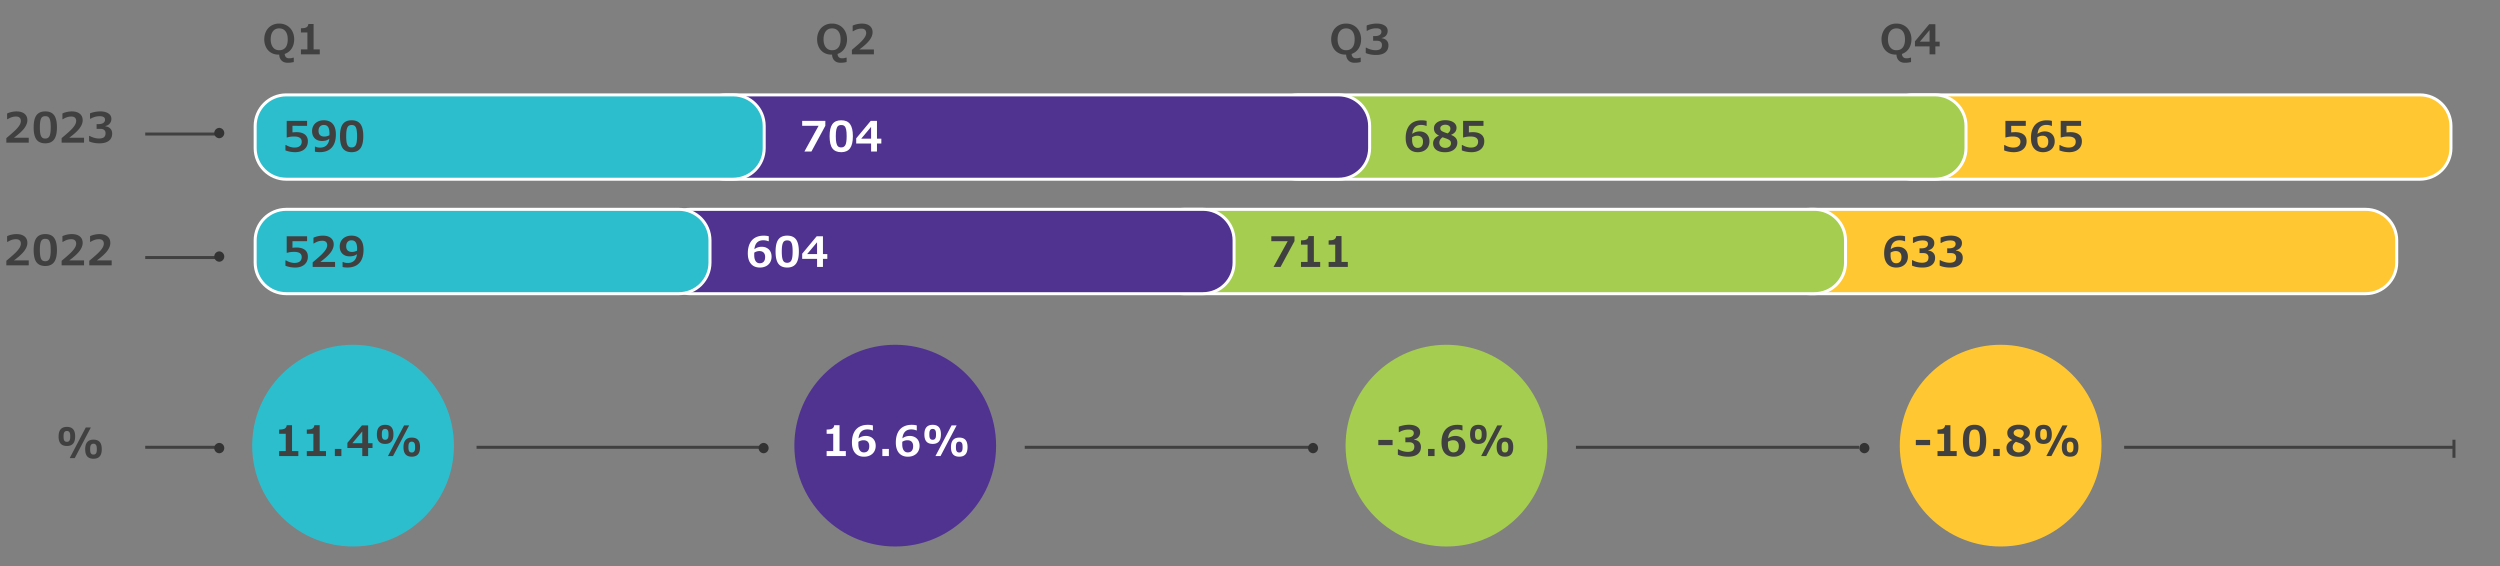 <svg xmlns="http://www.w3.org/2000/svg" xmlns:xlink="http://www.w3.org/1999/xlink" width="830" height="188" viewBox="0 0 830 188"><rect x="0" y="0" width="830" height="188" fill="#808080" stroke="none"/><path fill="#2DBECD" d="M117.214 147.951v-33.486c19.75 0 35.506 17.098 33.275 37.299-1.701 15.397-14.065 27.762-29.462 29.462-20.201 2.231-37.299-13.526-37.298-33.275 0-18.494 14.993-33.486 33.486-33.486l-.001 33.486z"/><defs><path id="a" d="M263.728 147.951c0 19.752 17.105 35.511 37.307 33.274 15.396-1.704 27.757-14.071 29.455-29.467 2.227-20.198-13.528-37.292-33.275-37.293v33.486-33.486c-18.492 0-33.487 14.992-33.487 33.486"/></defs><use xlink:href="#a" overflow="visible" fill="#503291"/><clipPath><use xlink:href="#a" overflow="visible"/></clipPath><defs><path id="b" d="M446.728 147.951c0 19.747 17.091 35.502 37.29 33.276 15.398-1.697 27.766-14.059 29.47-29.456 2.236-20.204-13.522-37.306-33.274-37.306v33.486-33.486c-18.495 0-33.486 14.992-33.486 33.486"/></defs><use xlink:href="#b" overflow="visible" fill="#A5CD50"/><clipPath><use xlink:href="#b" overflow="visible"/></clipPath><defs><path id="c" d="M630.728 147.951c0 19.747 17.091 35.502 37.291 33.276 15.398-1.697 27.766-14.059 29.469-29.456 2.235-20.204-13.522-37.305-33.274-37.305v33.486-33.486c-18.476-.001-33.486 15.01-33.486 33.485"/></defs><use xlink:href="#c" overflow="visible" fill="#FFC832"/><clipPath><use xlink:href="#c" overflow="visible"/></clipPath><path fill="#404040" d="M24.95 144.879c0 1.085-.228 1.887-.684 2.406-.456.52-1.14.779-2.051.779-.939 0-1.634-.261-2.085-.783-.451-.521-.677-1.315-.677-2.382 0-2.114.92-3.172 2.762-3.172.92 0 1.606.261 2.058.782.452.523.677 1.312.677 2.37zm-1.634.007c0-.483-.037-.837-.109-1.063a1.125 1.125 0 00-.349-.536c-.16-.132-.376-.198-.649-.198s-.49.063-.649.191-.276.308-.349.54-.109.59-.109 1.073c0 .506.037.868.109 1.087s.187.392.342.52.374.191.656.191c.273 0 .49-.065.649-.194.159-.131.275-.31.349-.537.073-.229.109-.587.109-1.074zm6.843-2.967l-5.346 10.179h-1.682l5.346-10.179h1.682zm3.623 7.198c0 1.085-.228 1.887-.684 2.406-.456.52-1.14.779-2.051.779-.939 0-1.635-.262-2.088-.786-.454-.524-.68-1.317-.68-2.379 0-2.114.923-3.172 2.769-3.172.925 0 1.612.26 2.061.779.449.521.673 1.312.673 2.373zm-1.64 0c0-.483-.037-.838-.109-1.062a1.118 1.118 0 00-.349-.537c-.16-.132-.376-.198-.649-.198s-.49.063-.649.191c-.16.128-.276.308-.349.54-.073.232-.109.59-.109 1.073 0 .506.036.868.109 1.087.073.219.188.391.345.516.157.126.375.188.653.188.273 0 .49-.065.649-.194.159-.131.275-.31.349-.537.072-.228.109-.583.109-1.067z"/><g fill="#404040"><path d="M9.54 47.373H2.102v-1.518c1.545-1.294 2.593-2.222 3.145-2.782s.969-1.078 1.254-1.552c.285-.474.427-.93.427-1.367 0-.46-.137-.819-.41-1.076-.273-.258-.666-.387-1.176-.387-.565 0-1.076.083-1.531.25a6.338 6.338 0 00-1.285.639h-.164v-1.9c.392-.2.877-.365 1.456-.496a7.553 7.553 0 011.641-.194c1.139 0 2.029.257 2.669.769.64.514.96 1.236.96 2.171 0 .853-.341 1.735-1.022 2.649-.682.913-1.824 1.96-3.428 3.141H9.54v1.653zM18.905 42.287c0 1.818-.316 3.156-.947 4.013-.631.856-1.603 1.285-2.916 1.285-1.322 0-2.297-.417-2.926-1.251s-.943-2.183-.943-4.047c0-1.841.312-3.185.937-4.029.625-.846 1.602-1.269 2.933-1.269 1.326 0 2.301.424 2.926 1.271.623.848.936 2.19.936 4.027zm-2.065-.007c0-.938-.056-1.673-.167-2.201-.112-.528-.291-.913-.537-1.151-.246-.24-.611-.359-1.094-.359-.488 0-.854.121-1.101.362s-.425.629-.537 1.162-.167 1.265-.167 2.194c0 .925.058 1.655.174 2.191.116.535.298.924.547 1.165s.609.362 1.083.362c.647 0 1.108-.273 1.384-.82.277-.546.415-1.515.415-2.905zM27.901 47.373h-7.438v-1.518c1.545-1.294 2.593-2.222 3.145-2.782s.969-1.078 1.254-1.552c.285-.474.427-.93.427-1.367 0-.46-.137-.819-.41-1.076-.273-.258-.666-.387-1.176-.387-.565 0-1.076.083-1.531.25a6.338 6.338 0 00-1.285.639h-.164v-1.9c.392-.2.877-.365 1.456-.496a7.553 7.553 0 011.641-.194c1.139 0 2.029.257 2.669.769.64.514.96 1.236.96 2.171 0 .853-.341 1.735-1.022 2.649-.682.913-1.824 1.96-3.428 3.141H27.9v1.653zM34.969 41.938c.706.082 1.261.335 1.665.759s.605.966.605 1.627c0 1.044-.365 1.848-1.094 2.413-.729.565-1.764.848-3.104.848a9.65 9.65 0 01-1.993-.188c-.595-.125-1.086-.281-1.473-.468v-1.791l.205-.007c.406.246.896.45 1.473.611a5.956 5.956 0 001.603.243c.747 0 1.299-.14 1.654-.421.355-.279.533-.732.533-1.356 0-.433-.142-.778-.424-1.036-.283-.257-.7-.386-1.251-.386H32.07v-1.579h.595c.729 0 1.278-.131 1.647-.393.369-.263.554-.614.554-1.057 0-.784-.579-1.176-1.736-1.176-1.094 0-2.11.28-3.049.841h-.198v-1.798a8.99 8.99 0 011.651-.465 9.308 9.308 0 011.726-.178c1.112 0 2.01.218 2.693.652.684.436 1.025 1.043 1.025 1.822 0 .606-.181 1.123-.543 1.552s-.851.706-1.466.834v.097z"/></g><g fill="#404040"><path d="M9.54 88.1H2.102v-1.518c1.545-1.294 2.593-2.222 3.145-2.782s.969-1.078 1.254-1.552c.285-.474.427-.93.427-1.367 0-.46-.137-.819-.41-1.076-.273-.258-.666-.387-1.176-.387-.565 0-1.076.083-1.531.25a6.338 6.338 0 00-1.285.639h-.164v-1.9c.392-.2.877-.365 1.456-.496a7.553 7.553 0 011.641-.194c1.139 0 2.029.257 2.669.769.64.514.96 1.236.96 2.171 0 .853-.341 1.735-1.022 2.649-.682.913-1.824 1.96-3.428 3.141H9.54V88.1zM18.905 83.014c0 1.818-.316 3.156-.947 4.013-.631.856-1.603 1.285-2.916 1.285-1.322 0-2.297-.417-2.926-1.251s-.943-2.183-.943-4.047c0-1.841.312-3.185.937-4.029.625-.846 1.602-1.269 2.933-1.269 1.326 0 2.301.424 2.926 1.271.623.848.936 2.19.936 4.027zm-2.065-.007c0-.938-.056-1.673-.167-2.201-.112-.528-.291-.913-.537-1.151-.246-.24-.611-.359-1.094-.359-.488 0-.854.121-1.101.362s-.425.629-.537 1.162-.167 1.265-.167 2.194c0 .925.058 1.655.174 2.191.116.535.298.924.547 1.165s.609.362 1.083.362c.647 0 1.108-.273 1.384-.82.277-.547.415-1.516.415-2.905zM27.901 88.1h-7.438v-1.518c1.545-1.294 2.593-2.222 3.145-2.782s.969-1.078 1.254-1.552c.285-.474.427-.93.427-1.367 0-.46-.137-.819-.41-1.076-.273-.258-.666-.387-1.176-.387-.565 0-1.076.083-1.531.25a6.338 6.338 0 00-1.285.639h-.164v-1.9c.392-.2.877-.365 1.456-.496a7.553 7.553 0 011.641-.194c1.139 0 2.029.257 2.669.769.64.514.96 1.236.96 2.171 0 .853-.341 1.735-1.022 2.649-.682.913-1.824 1.96-3.428 3.141H27.9V88.1zM37.081 88.1h-7.438v-1.518c1.545-1.294 2.593-2.222 3.145-2.782s.969-1.078 1.254-1.552c.285-.474.427-.93.427-1.367 0-.46-.137-.819-.41-1.076-.273-.258-.666-.387-1.176-.387-.565 0-1.076.083-1.531.25a6.338 6.338 0 00-1.285.639h-.164v-1.9c.392-.2.877-.365 1.456-.496A7.553 7.553 0 0133 77.717c1.139 0 2.029.257 2.669.769.64.514.96 1.236.96 2.171 0 .853-.341 1.735-1.022 2.649-.682.913-1.824 1.96-3.428 3.141h4.901V88.1z"/></g><g fill="#404040"><path d="M92.692 7.826c.967 0 1.831.225 2.59.672a4.58 4.58 0 011.764 1.878c.417.805.625 1.692.625 2.664 0 1.196-.28 2.222-.84 3.077s-1.33 1.451-2.311 1.787c.031.479.176.841.433 1.086.258.243.61.365 1.058.365.475 0 .909-.069 1.304-.208h.222v1.444a7.71 7.71 0 01-2.016.249c-.869 0-1.549-.246-2.039-.739-.491-.492-.751-1.151-.783-1.976l-.282.007c-.923 0-1.741-.219-2.456-.658a4.358 4.358 0 01-1.649-1.82c-.386-.775-.578-1.646-.578-2.614 0-.985.207-1.879.622-2.681a4.521 4.521 0 011.753-1.867c.755-.444 1.616-.666 2.583-.666zm2.836 5.235c0-1.151-.249-2.045-.746-2.681-.497-.636-1.193-.954-2.089-.954-.882 0-1.573.319-2.073.957-.5.639-.749 1.531-.749 2.678 0 .721.112 1.354.336 1.901.224.547.546.969.967 1.267s.93.446 1.525.446c.909 0 1.608-.306 2.096-.917s.733-1.511.733-2.697zM106.17 18.039h-6.262v-1.633h2.15V10.77h-2.15V9.386c.833 0 1.439-.104 1.817-.312.378-.209.595-.577.648-1.105h1.74v8.438h2.056v1.632z"/></g><g fill="#404040"><path d="M276.237 7.826c.967 0 1.831.225 2.59.672a4.58 4.58 0 011.764 1.878c.417.805.625 1.692.625 2.664 0 1.196-.28 2.222-.84 3.077s-1.33 1.451-2.311 1.787c.031.479.176.841.433 1.086.258.243.61.365 1.058.365.475 0 .909-.069 1.304-.208h.222v1.444a7.71 7.71 0 01-2.016.249c-.869 0-1.549-.246-2.039-.739-.491-.492-.751-1.151-.783-1.976l-.282.007c-.923 0-1.741-.219-2.456-.658a4.358 4.358 0 01-1.649-1.82c-.386-.775-.578-1.646-.578-2.614 0-.985.207-1.879.622-2.681a4.521 4.521 0 011.753-1.867c.755-.444 1.616-.666 2.583-.666zm2.836 5.235c0-1.151-.249-2.045-.746-2.681-.497-.636-1.193-.954-2.089-.954-.882 0-1.573.319-2.073.957-.5.639-.749 1.531-.749 2.678 0 .721.112 1.354.336 1.901.224.547.546.969.967 1.267s.93.446 1.525.446c.909 0 1.608-.306 2.096-.917s.733-1.511.733-2.697zM290.138 18.039h-7.31v-1.491c1.518-1.272 2.548-2.184 3.09-2.735.542-.551.953-1.059 1.233-1.524s.42-.914.42-1.344c0-.452-.134-.806-.403-1.059-.269-.253-.654-.38-1.156-.38-.556 0-1.057.082-1.505.246a6.2 6.2 0 00-1.263.628h-.161V8.512c.385-.197.862-.359 1.431-.487a7.414 7.414 0 011.613-.191c1.12 0 1.994.252 2.624.756s.944 1.215.944 2.134c0 .837-.335 1.705-1.004 2.604-.669.897-1.793 1.927-3.369 3.087h4.817v1.624z"/></g><g fill="#404040"><path d="M446.907 7.826c.967 0 1.831.225 2.59.672a4.58 4.58 0 011.764 1.878c.417.805.625 1.692.625 2.664 0 1.196-.28 2.222-.84 3.077s-1.33 1.451-2.311 1.787c.031.479.176.841.433 1.086.258.243.61.365 1.058.365.475 0 .909-.069 1.304-.208h.222v1.444a7.71 7.71 0 01-2.016.249c-.869 0-1.549-.246-2.039-.739-.491-.492-.751-1.151-.783-1.976l-.282.007c-.923 0-1.741-.219-2.456-.658a4.358 4.358 0 01-1.649-1.82c-.386-.775-.578-1.646-.578-2.614 0-.985.207-1.879.622-2.681a4.521 4.521 0 011.753-1.867c.755-.444 1.616-.666 2.583-.666zm2.836 5.235c0-1.151-.249-2.045-.746-2.681-.497-.636-1.193-.954-2.089-.954-.882 0-1.573.319-2.073.957-.5.639-.749 1.531-.749 2.678 0 .721.112 1.354.336 1.901.224.547.546.969.967 1.267s.93.446 1.525.446c.909 0 1.608-.306 2.096-.917s.733-1.511.733-2.697zM458.732 12.697c.694.081 1.239.33 1.636.746.396.417.595.95.595 1.6 0 1.025-.358 1.815-1.075 2.371-.716.556-1.733.833-3.05.833-.721 0-1.374-.062-1.958-.185s-1.067-.276-1.448-.46v-1.761l.202-.007c.398.242.881.442 1.448.602s1.092.238 1.576.238c.734 0 1.276-.138 1.626-.413.349-.275.524-.72.524-1.333 0-.426-.139-.766-.417-1.019s-.688-.379-1.229-.379h-1.277v-1.553h.585c.716 0 1.256-.129 1.619-.386.363-.258.544-.604.544-1.038 0-.771-.569-1.156-1.707-1.156a5.735 5.735 0 00-2.997.827h-.195V8.458a8.867 8.867 0 011.623-.457 9.15 9.15 0 011.697-.175c1.093 0 1.975.214 2.647.642.672.429 1.008 1.025 1.008 1.791 0 .596-.178 1.104-.534 1.525s-.836.694-1.441.819v.094z"/></g><g fill="#404040"><path d="M629.62 7.826c.967 0 1.831.225 2.59.672a4.58 4.58 0 011.764 1.878c.417.805.625 1.692.625 2.664 0 1.196-.28 2.222-.84 3.077s-1.33 1.451-2.311 1.787c.031.479.176.841.433 1.086.258.243.61.365 1.058.365.475 0 .909-.069 1.304-.208h.222v1.444a7.71 7.71 0 01-2.016.249c-.869 0-1.549-.246-2.039-.739-.491-.492-.751-1.151-.783-1.976l-.282.007c-.923 0-1.741-.219-2.456-.658a4.358 4.358 0 01-1.649-1.82c-.386-.775-.578-1.646-.578-2.614 0-.985.207-1.879.622-2.681a4.521 4.521 0 011.753-1.867c.755-.444 1.616-.666 2.583-.666zm2.836 5.235c0-1.151-.249-2.045-.746-2.681-.497-.636-1.193-.954-2.089-.954-.882 0-1.573.319-2.073.957-.5.639-.749 1.531-.749 2.678 0 .721.112 1.354.336 1.901.224.547.546.969.967 1.267s.93.446 1.525.446c.909 0 1.608-.306 2.096-.917s.733-1.511.733-2.697zM643.965 15.412h-1.425v2.627h-1.921v-2.627h-4.857v-1.68l4.736-5.697h2.042v5.805h1.425v1.572zm-3.346-1.572V9.997l-3.225 3.843h3.225z"/></g><g><path fill="none" stroke="#404040" d="M705.214 148.5l110 .001M814.714 146v6M48.214 44.5h24"/><path fill="#333" d="M72.797 45.895a1.721 1.721 0 000-3.44 1.721 1.721 0 000 3.44"/><path fill="none" stroke="#404040" d="M48.214 148.5h24"/><path fill="#333" d="M72.797 150.483a1.721 1.721 0 000-3.44 1.721 1.721 0 000 3.44"/><path fill="none" stroke="#404040" d="M340.214 148.5l95 .001"/><path fill="#333" d="M435.932 150.483a1.721 1.721 0 000-3.44 1.721 1.721 0 000 3.44"/><path fill="none" stroke="#404040" d="M523.214 148.5l94 .001"/><path fill="#333" d="M618.982 150.483a1.721 1.721 0 000-3.44 1.721 1.721 0 000 3.44"/><path fill="none" stroke="#404040" d="M48.214 85.5h24"/><path fill="#333" d="M72.797 86.897a1.721 1.721 0 000-3.44 1.721 1.721 0 000 3.44"/><path fill="none" stroke="#404040" d="M158.214 148.5l96 .001"/><path fill="#333" d="M253.523 150.483a1.721 1.721 0 000-3.44 1.721 1.721 0 000 3.44"/></g><g><g fill-rule="evenodd" clip-rule="evenodd" fill="#FFC832" stroke="#FFF" stroke-miterlimit="10"><path d="M635.034 31.5h168.36c5.7 0 10.32 4.62 10.32 10.32v7.36c0 5.7-4.62 10.32-10.32 10.32h-168.36c-5.7 0-10.32-4.62-10.32-10.32v-7.36c0-5.7 4.621-10.32 10.32-10.32zM601.034 69.5h184.36c5.7 0 10.32 4.62 10.32 10.32v7.36c0 5.7-4.62 10.32-10.32 10.32h-184.36c-5.7 0-10.32-4.62-10.32-10.32v-7.36c0-5.7 4.621-10.32 10.32-10.32z"/></g><g fill-rule="evenodd" clip-rule="evenodd" fill="#A5CD50" stroke="#FFF" stroke-miterlimit="10"><path d="M431.034 31.5h211.36c5.7 0 10.32 4.62 10.32 10.32v7.36c0 5.7-4.62 10.32-10.32 10.32h-211.36c-5.7 0-10.32-4.62-10.32-10.32v-7.36c0-5.7 4.621-10.32 10.32-10.32zM393.034 69.5h209.36c5.7 0 10.32 4.62 10.32 10.32v7.36c0 5.7-4.62 10.32-10.32 10.32h-209.36c-5.7 0-10.32-4.62-10.32-10.32v-7.36c0-5.7 4.621-10.32 10.32-10.32z"/></g><g fill-rule="evenodd" clip-rule="evenodd" fill="#503291" stroke="#FFF" stroke-miterlimit="10"><path d="M241.034 31.5h203.36c5.7 0 10.32 4.62 10.32 10.32v7.36c0 5.7-4.62 10.32-10.32 10.32h-203.36c-5.7 0-10.32-4.62-10.32-10.32v-7.36c0-5.7 4.621-10.32 10.32-10.32zM229.034 69.5h170.36c5.7 0 10.32 4.62 10.32 10.32v7.36c0 5.7-4.62 10.32-10.32 10.32h-170.36c-5.7 0-10.32-4.62-10.32-10.32v-7.36c0-5.7 4.621-10.32 10.32-10.32z"/></g><g fill-rule="evenodd" clip-rule="evenodd" fill="#2DBECD" stroke="#FFF" stroke-miterlimit="10"><path d="M95.034 31.5h148.36c5.7 0 10.32 4.62 10.32 10.32v7.36c0 5.7-4.62 10.32-10.32 10.32H95.034c-5.7 0-10.32-4.62-10.32-10.32v-7.36c0-5.7 4.621-10.32 10.32-10.32zM95.034 69.5h130.36c5.7 0 10.32 4.62 10.32 10.32v7.36c0 5.7-4.62 10.32-10.32 10.32H95.034c-5.7 0-10.32-4.62-10.32-10.32v-7.36c0-5.7 4.621-10.32 10.32-10.32z"/></g></g><g><g fill="#404040"><path d="M640.799 147.791h-4.744v-1.723h4.744v1.723zM649.625 151.414h-6.371v-1.661h2.188v-5.735h-2.188v-1.408c.848 0 1.464-.105 1.849-.318.385-.211.605-.586.66-1.124h1.771v8.586h2.092v1.66zM659.42 146.328c0 1.818-.316 3.156-.947 4.013-.631.856-1.603 1.285-2.916 1.285-1.322 0-2.297-.417-2.926-1.251s-.943-2.183-.943-4.047c0-1.841.312-3.185.937-4.029.625-.846 1.602-1.269 2.933-1.269 1.326 0 2.301.424 2.926 1.271.624.848.936 2.19.936 4.027zm-2.064-.007c0-.938-.056-1.673-.167-2.201-.112-.528-.291-.913-.537-1.151-.246-.24-.611-.359-1.094-.359-.488 0-.854.121-1.101.362s-.425.629-.537 1.162-.167 1.265-.167 2.194c0 .925.058 1.655.174 2.191.116.535.298.924.547 1.165s.609.362 1.083.362c.647 0 1.108-.273 1.384-.82.277-.546.415-1.515.415-2.905zM663.918 151.414h-2.167v-2.372h2.167v2.372zM674.192 148.468c0 .606-.167 1.153-.502 1.641s-.812.864-1.432 1.132c-.62.266-1.329.399-2.126.399-1.262 0-2.242-.262-2.939-.786s-1.046-1.263-1.046-2.215c0-.524.16-1.006.479-1.445.319-.44.802-.792 1.449-1.057v-.041c-.597-.296-1.022-.631-1.275-1.005s-.379-.85-.379-1.429c0-.506.157-.963.472-1.371.314-.407.759-.725 1.333-.949.574-.227 1.224-.339 1.948-.339.738 0 1.393.104 1.965.314.572.21 1.012.507 1.319.892.308.386.461.819.461 1.303 0 .565-.15 1.032-.451 1.401s-.748.684-1.34.943v.041c.688.273 1.204.615 1.548 1.025.344.411.516.926.516 1.546zm-2.119.219c0-.306-.057-.548-.171-.728-.114-.181-.304-.347-.571-.5-.267-.152-.665-.317-1.193-.495l-.841-.287a2.46 2.46 0 00-.79.782 1.848 1.848 0 00-.284.981c0 .538.184.964.55 1.278s.84.472 1.418.472c.551 0 1.002-.14 1.354-.421.353-.279.528-.64.528-1.082zm-.191-4.902c0-.374-.155-.68-.465-.92-.31-.238-.718-.358-1.224-.358-.469 0-.864.109-1.183.328s-.479.501-.479.848c0 .278.082.511.246.697s.458.367.882.54c.073.041.283.122.629.242.346.121.576.197.69.229.333-.26.566-.508.701-.745.136-.237.203-.524.203-.861zM681.199 144.195c0 1.085-.228 1.887-.684 2.406-.456.52-1.14.779-2.051.779-.939 0-1.634-.261-2.085-.783-.451-.521-.677-1.315-.677-2.382 0-2.114.92-3.172 2.762-3.172.92 0 1.606.261 2.058.782.452.524.677 1.313.677 2.37zm-1.634.007c0-.483-.037-.837-.109-1.063a1.125 1.125 0 00-.349-.536c-.16-.132-.376-.198-.649-.198s-.49.063-.649.191-.276.308-.349.54-.109.59-.109 1.073c0 .506.037.868.109 1.087s.187.392.342.52.374.191.656.191c.273 0 .49-.065.649-.194.159-.131.275-.31.349-.537.073-.228.109-.587.109-1.074zm6.843-2.967l-5.346 10.179h-1.682l5.346-10.179h1.682zm3.623 7.199c0 1.085-.228 1.887-.684 2.406-.456.52-1.14.779-2.051.779-.939 0-1.635-.262-2.088-.786-.454-.524-.68-1.317-.68-2.379 0-2.114.923-3.172 2.769-3.172.925 0 1.612.26 2.061.779.449.52.673 1.311.673 2.373zm-1.64 0c0-.483-.037-.838-.109-1.062a1.118 1.118 0 00-.349-.537c-.16-.132-.376-.198-.649-.198s-.49.063-.649.191c-.16.128-.276.308-.349.54-.073.232-.109.59-.109 1.073 0 .506.036.868.109 1.087.073.219.188.391.345.516.157.126.375.188.653.188.273 0 .49-.065.649-.194.159-.131.275-.31.349-.537.072-.229.109-.584.109-1.067z"/></g><g fill="#404040"><path d="M102.213 85.197c0 .747-.176 1.396-.526 1.945-.351.549-.848.967-1.49 1.254s-1.376.431-2.201.431c-.552 0-1.114-.053-1.688-.157s-1.089-.253-1.545-.444v-1.764h.219c.419.26.879.463 1.381.608.501.146.966.219 1.395.219.779 0 1.375-.169 1.788-.506.412-.337.619-.822.619-1.456 0-.561-.211-.985-.632-1.274-.422-.29-1.052-.435-1.89-.435-.825 0-1.595.104-2.311.314h-.15v-5.496h6.768v1.641H97.1v2.188c.077-.019.264-.038.561-.058.296-.021.556-.031.779-.031 1.18 0 2.104.259 2.772.775.667.518 1.001 1.267 1.001 2.246zM111.244 88.615h-7.438v-1.518c1.545-1.294 2.593-2.222 3.145-2.782.551-.561.969-1.078 1.254-1.552.285-.474.427-.93.427-1.367 0-.46-.137-.819-.41-1.076-.273-.258-.666-.387-1.176-.387-.565 0-1.076.083-1.531.25a6.338 6.338 0 00-1.285.639h-.164v-1.9c.392-.2.877-.365 1.456-.496a7.553 7.553 0 011.641-.194c1.139 0 2.029.257 2.669.769.64.514.96 1.236.96 2.171 0 .853-.341 1.735-1.022 2.649-.682.913-1.824 1.96-3.428 3.141h4.901v1.653zM120.69 82.935c0 1.896-.458 3.351-1.374 4.364-.916 1.015-2.254 1.521-4.013 1.521-.224 0-.502-.016-.837-.048s-.58-.07-.735-.116v-1.654h.239c.378.2.861.301 1.449.301.916 0 1.635-.251 2.157-.752.521-.501.835-1.226.94-2.174a3.365 3.365 0 01-1.104.567c-.381.109-.833.164-1.357.164-.994 0-1.787-.293-2.379-.878-.592-.586-.889-1.385-.889-2.396 0-.692.162-1.313.485-1.863.324-.549.783-.976 1.377-1.281s1.266-.458 2.013-.458c1.312 0 2.312.403 2.998 1.21.687.806 1.03 1.97 1.03 3.493zm-2.126-.335c0-.948-.15-1.654-.451-2.119s-.779-.697-1.436-.697c-.529 0-.952.174-1.268.523-.317.348-.475.832-.475 1.452 0 .61.166 1.077.499 1.397.333.322.822.482 1.47.482.497 0 1.043-.142 1.641-.424l.02-.614z"/></g><g fill="#404040"><path d="M99.046 151.414h-6.371v-1.661h2.188v-5.735h-2.188v-1.408c.848 0 1.464-.105 1.849-.318.385-.211.605-.586.66-1.124h1.771v8.586h2.092v1.66zM108.227 151.414h-6.371v-1.661h2.188v-5.735h-2.188v-1.408c.848 0 1.464-.105 1.849-.318.385-.211.605-.586.66-1.124h1.771v8.586h2.092v1.66zM113.34 151.414h-2.167v-2.372h2.167v2.372zM123.675 148.741h-1.449v2.673h-1.955v-2.673h-4.942v-1.709l4.819-5.797h2.078v5.906h1.449v1.6zm-3.404-1.599v-3.91l-3.281 3.91h3.281zM130.621 144.195c0 1.085-.228 1.887-.684 2.406-.456.52-1.14.779-2.051.779-.939 0-1.634-.261-2.085-.783-.451-.521-.677-1.315-.677-2.382 0-2.114.92-3.172 2.762-3.172.92 0 1.606.261 2.058.782.451.524.677 1.313.677 2.37zm-1.634.007c0-.483-.037-.837-.109-1.063a1.125 1.125 0 00-.349-.536c-.16-.132-.376-.198-.649-.198s-.49.063-.649.191-.276.308-.349.54-.109.59-.109 1.073c0 .506.037.868.109 1.087s.187.392.342.52.374.191.656.191c.273 0 .49-.065.649-.194.159-.131.275-.31.349-.537.072-.228.109-.587.109-1.074zm6.843-2.967l-5.346 10.179h-1.682l5.346-10.179h1.682zm3.623 7.199c0 1.085-.228 1.887-.684 2.406-.456.52-1.14.779-2.051.779-.939 0-1.635-.262-2.088-.786-.454-.524-.68-1.317-.68-2.379 0-2.114.923-3.172 2.769-3.172.925 0 1.612.26 2.061.779.448.52.673 1.311.673 2.373zm-1.641 0c0-.483-.037-.838-.109-1.062a1.118 1.118 0 00-.349-.537c-.16-.132-.376-.198-.649-.198s-.49.063-.649.191c-.16.128-.276.308-.349.54-.073.232-.109.59-.109 1.073 0 .506.036.868.109 1.087.073.219.188.391.345.516.157.126.375.188.653.188.273 0 .49-.065.649-.194.159-.131.275-.31.349-.537.072-.229.109-.584.109-1.067z"/></g><g fill="#FFF"><path d="M280.815 151.414h-6.371v-1.661h2.188v-5.735h-2.188v-1.408c.848 0 1.464-.105 1.849-.318.385-.211.605-.586.66-1.124h1.771v8.586h2.092v1.66zM290.734 148.03c0 .702-.162 1.327-.485 1.876-.324.55-.781.974-1.371 1.271-.59.299-1.259.448-2.006.448-1.285 0-2.277-.411-2.977-1.233-.7-.823-1.049-1.984-1.049-3.483 0-1.23.206-2.29.619-3.179s1.014-1.559 1.805-2.01 1.74-.677 2.847-.677c.651 0 1.214.066 1.688.198v1.641h-.205a3.223 3.223 0 00-.752-.229 4.381 4.381 0 00-.841-.086c-1.791 0-2.782.993-2.974 2.98.319-.265.688-.467 1.107-.608s.856-.212 1.312-.212c.629 0 1.194.131 1.695.393.501.263.891.64 1.169 1.132.279.493.418 1.086.418 1.778zm-5.755-.526c0 .861.16 1.525.479 1.992.319.468.768.701 1.347.701.574 0 1.016-.176 1.326-.526.31-.351.465-.868.465-1.552 0-.629-.166-1.113-.496-1.453-.331-.339-.801-.509-1.412-.509-.287 0-.582.046-.885.137s-.573.219-.81.383l-.014.41v.417zM295.109 151.414h-2.167v-2.372h2.167v2.372zM305.301 148.03c0 .702-.162 1.327-.485 1.876-.324.55-.781.974-1.371 1.271-.59.299-1.259.448-2.006.448-1.285 0-2.277-.411-2.977-1.233-.7-.823-1.049-1.984-1.049-3.483 0-1.23.206-2.29.619-3.179s1.014-1.559 1.805-2.01 1.74-.677 2.847-.677c.651 0 1.214.066 1.688.198v1.641h-.205a3.223 3.223 0 00-.752-.229 4.381 4.381 0 00-.841-.086c-1.791 0-2.782.993-2.974 2.98.319-.265.688-.467 1.107-.608s.856-.212 1.312-.212c.629 0 1.194.131 1.695.393.501.263.891.64 1.169 1.132.279.493.418 1.086.418 1.778zm-5.756-.526c0 .861.16 1.525.479 1.992.319.468.768.701 1.347.701.574 0 1.016-.176 1.326-.526.31-.351.465-.868.465-1.552 0-.629-.166-1.113-.496-1.453-.331-.339-.801-.509-1.412-.509-.287 0-.582.046-.885.137s-.573.219-.81.383l-.014.41v.417zM312.39 144.195c0 1.085-.228 1.887-.684 2.406-.456.52-1.14.779-2.051.779-.939 0-1.634-.261-2.085-.783-.451-.521-.677-1.315-.677-2.382 0-2.114.92-3.172 2.762-3.172.92 0 1.606.261 2.058.782.452.524.677 1.313.677 2.37zm-1.634.007c0-.483-.037-.837-.109-1.063a1.125 1.125 0 00-.349-.536c-.16-.132-.376-.198-.649-.198s-.49.063-.649.191-.276.308-.349.54-.109.59-.109 1.073c0 .506.037.868.109 1.087s.187.392.342.52.374.191.656.191c.273 0 .49-.065.649-.194.159-.131.275-.31.349-.537.073-.228.109-.587.109-1.074zm6.843-2.967l-5.346 10.179h-1.682l5.346-10.179h1.682zm3.623 7.199c0 1.085-.228 1.887-.684 2.406-.456.52-1.14.779-2.051.779-.939 0-1.635-.262-2.088-.786-.454-.524-.68-1.317-.68-2.379 0-2.114.923-3.172 2.769-3.172.925 0 1.612.26 2.061.779.449.52.673 1.311.673 2.373zm-1.64 0c0-.483-.037-.838-.109-1.062a1.118 1.118 0 00-.349-.537c-.16-.132-.376-.198-.649-.198s-.49.063-.649.191c-.16.128-.276.308-.349.54-.073.232-.109.59-.109 1.073 0 .506.036.868.109 1.087.073.219.188.391.345.516.157.126.375.188.653.188.273 0 .49-.065.649-.194.159-.131.275-.31.349-.537.072-.229.109-.584.109-1.067z"/></g><g fill="#404040"><path d="M462.34 147.791h-4.744v-1.723h4.744v1.723zM469.484 145.979c.706.082 1.261.335 1.665.759s.605.966.605 1.627c0 1.044-.365 1.848-1.094 2.413-.729.565-1.764.848-3.104.848a9.65 9.65 0 01-1.993-.188c-.595-.125-1.086-.281-1.473-.468v-1.791l.205-.007c.406.246.896.45 1.473.611a5.956 5.956 0 001.603.243c.747 0 1.299-.14 1.654-.421.355-.279.533-.732.533-1.356 0-.433-.142-.778-.424-1.036-.283-.257-.7-.386-1.251-.386h-1.299v-1.579h.595c.729 0 1.278-.131 1.647-.393.369-.263.554-.614.554-1.057 0-.784-.579-1.176-1.736-1.176-1.094 0-2.11.28-3.049.841h-.198v-1.798c.479-.191 1.029-.347 1.651-.465s1.197-.178 1.726-.178c1.112 0 2.01.218 2.693.652.684.436 1.025 1.043 1.025 1.822 0 .606-.181 1.123-.543 1.552s-.851.706-1.466.834v.097zM476.279 151.414h-2.167v-2.372h2.167v2.372zM486.471 148.03c0 .702-.162 1.327-.485 1.876-.324.55-.781.974-1.371 1.271-.59.299-1.259.448-2.006.448-1.285 0-2.277-.411-2.977-1.233-.7-.823-1.049-1.984-1.049-3.483 0-1.23.206-2.29.619-3.179s1.014-1.559 1.805-2.01 1.74-.677 2.847-.677c.651 0 1.214.066 1.688.198v1.641h-.205a3.223 3.223 0 00-.752-.229 4.381 4.381 0 00-.841-.086c-1.791 0-2.782.993-2.974 2.98.319-.265.688-.467 1.107-.608s.856-.212 1.312-.212c.629 0 1.194.131 1.695.393.501.263.891.64 1.169 1.132.279.493.418 1.086.418 1.778zm-5.756-.526c0 .861.16 1.525.479 1.992.319.468.768.701 1.347.701.574 0 1.016-.176 1.326-.526.31-.351.465-.868.465-1.552 0-.629-.166-1.113-.496-1.453-.331-.339-.801-.509-1.412-.509-.287 0-.582.046-.885.137s-.573.219-.81.383l-.014.41v.417zM493.56 144.195c0 1.085-.228 1.887-.684 2.406-.456.52-1.14.779-2.051.779-.939 0-1.634-.261-2.085-.783-.451-.521-.677-1.315-.677-2.382 0-2.114.92-3.172 2.762-3.172.92 0 1.606.261 2.058.782.451.524.677 1.313.677 2.37zm-1.634.007c0-.483-.037-.837-.109-1.063a1.125 1.125 0 00-.349-.536c-.16-.132-.376-.198-.649-.198s-.49.063-.649.191-.276.308-.349.54-.109.59-.109 1.073c0 .506.037.868.109 1.087s.187.392.342.52.374.191.656.191c.273 0 .49-.065.649-.194.159-.131.275-.31.349-.537.072-.228.109-.587.109-1.074zm6.843-2.967l-5.346 10.179h-1.682l5.346-10.179h1.682zm3.623 7.199c0 1.085-.228 1.887-.684 2.406-.456.52-1.14.779-2.051.779-.939 0-1.635-.262-2.088-.786-.454-.524-.68-1.317-.68-2.379 0-2.114.923-3.172 2.769-3.172.925 0 1.612.26 2.061.779.448.52.673 1.311.673 2.373zm-1.641 0c0-.483-.037-.838-.109-1.062a1.118 1.118 0 00-.349-.537c-.16-.132-.376-.198-.649-.198s-.49.063-.649.191c-.16.128-.276.308-.349.54-.073.232-.109.59-.109 1.073 0 .506.036.868.109 1.087.073.219.188.391.345.516.157.126.375.188.653.188.273 0 .49-.065.649-.194.159-.131.275-.31.349-.537.072-.229.109-.584.109-1.067z"/></g><g fill="#404040"><path d="M102.213 46.896c0 .747-.176 1.396-.526 1.945-.351.549-.848.967-1.49 1.254s-1.376.431-2.201.431c-.552 0-1.114-.053-1.688-.157s-1.089-.253-1.545-.444v-1.764h.219c.419.26.879.463 1.381.608.501.146.966.219 1.395.219.779 0 1.375-.169 1.788-.506.412-.337.619-.822.619-1.456 0-.561-.211-.985-.632-1.274-.422-.29-1.052-.435-1.89-.435-.825 0-1.595.104-2.311.314h-.15v-5.496h6.768v1.641H97.1v2.188c.077-.019.264-.038.561-.058.296-.021.556-.031.779-.031 1.18 0 2.104.259 2.772.775.667.518 1.001 1.267 1.001 2.246zM111.51 44.634c0 1.896-.458 3.351-1.374 4.364-.916 1.015-2.254 1.521-4.013 1.521-.224 0-.502-.016-.837-.048s-.58-.07-.735-.116v-1.654h.239c.378.2.861.301 1.449.301.916 0 1.635-.251 2.157-.752.521-.501.835-1.226.94-2.174a3.365 3.365 0 01-1.104.567c-.381.109-.833.164-1.357.164-.994 0-1.787-.293-2.379-.878-.592-.586-.889-1.385-.889-2.396 0-.692.162-1.313.485-1.863.324-.549.783-.976 1.377-1.281s1.266-.458 2.013-.458c1.312 0 2.312.403 2.998 1.21.687.806 1.03 1.97 1.03 3.493zm-2.126-.335c0-.948-.15-1.654-.451-2.119s-.779-.697-1.436-.697c-.529 0-.952.174-1.268.523-.317.348-.475.832-.475 1.452 0 .61.166 1.077.499 1.397.333.322.822.482 1.47.482.497 0 1.043-.142 1.641-.424l.02-.614zM120.608 45.229c0 1.818-.316 3.156-.947 4.013-.631.856-1.603 1.285-2.916 1.285-1.322 0-2.297-.417-2.926-1.251s-.943-2.183-.943-4.047c0-1.841.312-3.185.937-4.029.624-.846 1.602-1.269 2.933-1.269 1.326 0 2.301.424 2.926 1.271.624.848.936 2.19.936 4.027zm-2.064-.007c0-.938-.056-1.673-.167-2.201-.112-.528-.291-.913-.537-1.151-.246-.24-.611-.359-1.094-.359-.488 0-.854.121-1.101.362s-.425.629-.537 1.162c-.112.533-.167 1.265-.167 2.194 0 .925.058 1.655.174 2.191.116.535.298.924.547 1.165.248.241.609.362 1.083.362.647 0 1.108-.273 1.384-.82.277-.547.415-1.516.415-2.905z"/></g><g fill="#FFF"><path d="M256.163 85.231c0 .702-.162 1.327-.485 1.876-.324.55-.781.974-1.371 1.271-.59.299-1.259.448-2.006.448-1.285 0-2.278-.411-2.977-1.233-.7-.823-1.049-1.984-1.049-3.483 0-1.23.206-2.29.619-3.179s1.014-1.559 1.805-2.01c.791-.451 1.74-.677 2.847-.677.651 0 1.214.066 1.688.198v1.641h-.205a3.223 3.223 0 00-.752-.229 4.381 4.381 0 00-.841-.086c-1.791 0-2.782.993-2.974 2.98a3.419 3.419 0 011.107-.608 4.057 4.057 0 011.312-.212c.629 0 1.194.131 1.695.393.501.263.891.64 1.169 1.132.279.493.418 1.086.418 1.778zm-5.756-.526c0 .861.159 1.525.479 1.992.319.468.768.701 1.347.701.574 0 1.016-.176 1.326-.526.31-.351.465-.868.465-1.552 0-.629-.166-1.113-.496-1.453-.331-.339-.801-.509-1.412-.509-.287 0-.583.046-.885.137a2.857 2.857 0 00-.81.383l-.014.41v.417zM265.221 83.529c0 1.818-.316 3.156-.947 4.013-.631.856-1.603 1.285-2.916 1.285-1.322 0-2.297-.417-2.926-1.251s-.943-2.183-.943-4.047c0-1.841.312-3.185.937-4.029.624-.846 1.602-1.269 2.933-1.269 1.326 0 2.301.424 2.926 1.271.623.849.936 2.19.936 4.027zm-2.065-.007c0-.938-.056-1.673-.167-2.201-.112-.528-.291-.913-.537-1.151-.246-.24-.611-.359-1.094-.359-.488 0-.854.121-1.101.362s-.425.629-.537 1.162c-.112.533-.167 1.265-.167 2.194 0 .925.058 1.655.174 2.191.116.535.298.924.547 1.165.248.241.609.362 1.083.362.647 0 1.108-.273 1.384-.82.277-.546.415-1.515.415-2.905zM274.668 85.942h-1.449v2.673h-1.955v-2.673h-4.942v-1.709l4.819-5.797h2.078v5.906h1.449v1.6zm-3.405-1.599v-3.91l-3.281 3.91h3.281z"/></g><g fill="#404040"><path d="M429.766 80.063l-4.621 8.552h-2.331l4.71-8.545h-5.448v-1.634h7.69v1.627zM438.297 88.615h-6.371v-1.661h2.188v-5.735h-2.188v-1.408c.848 0 1.464-.105 1.849-.318.385-.211.605-.586.66-1.124h1.771v8.586h2.092v1.66zM447.477 88.615h-6.371v-1.661h2.188v-5.735h-2.188v-1.408c.848 0 1.464-.105 1.849-.318.385-.211.605-.586.66-1.124h1.771v8.586h2.092v1.66z"/></g><g fill="#404040"><path d="M633.424 85.232c0 .702-.162 1.327-.485 1.876-.324.55-.781.974-1.371 1.271-.59.299-1.259.448-2.006.448-1.285 0-2.278-.411-2.977-1.233-.7-.823-1.049-1.984-1.049-3.483 0-1.23.206-2.29.619-3.179s1.014-1.559 1.805-2.01c.791-.451 1.74-.677 2.847-.677.651 0 1.214.066 1.688.198v1.641h-.205a3.223 3.223 0 00-.752-.229 4.381 4.381 0 00-.841-.086c-1.791 0-2.782.993-2.974 2.98a3.419 3.419 0 011.107-.608 4.057 4.057 0 011.312-.212c.629 0 1.194.131 1.695.393.501.263.891.64 1.169 1.132.279.493.418 1.086.418 1.778zm-5.755-.526c0 .861.159 1.525.479 1.992.319.468.768.701 1.347.701.574 0 1.016-.176 1.326-.526.31-.351.465-.868.465-1.552 0-.629-.166-1.113-.496-1.453-.331-.339-.801-.509-1.412-.509-.287 0-.583.046-.885.137a2.857 2.857 0 00-.81.383l-.014.41v.417zM640.185 83.182c.706.082 1.261.335 1.665.759s.605.966.605 1.627c0 1.044-.365 1.848-1.094 2.413-.729.565-1.764.848-3.104.848a9.65 9.65 0 01-1.993-.188c-.595-.125-1.086-.281-1.473-.468v-1.791l.205-.007c.406.246.896.45 1.473.611a5.95 5.95 0 001.603.243c.747 0 1.299-.14 1.654-.421.355-.279.533-.732.533-1.356 0-.433-.142-.778-.424-1.036-.283-.257-.7-.386-1.251-.386h-1.299v-1.58h.595c.729 0 1.278-.131 1.647-.393.369-.263.554-.614.554-1.057 0-.784-.579-1.176-1.736-1.176-1.094 0-2.11.28-3.049.841h-.198v-1.798c.479-.191 1.029-.347 1.651-.465s1.197-.178 1.726-.178c1.112 0 2.01.218 2.693.652.684.436 1.025 1.043 1.025 1.822 0 .606-.181 1.123-.543 1.552s-.851.706-1.466.834v.098zM649.365 83.182c.706.082 1.261.335 1.665.759s.605.966.605 1.627c0 1.044-.365 1.848-1.094 2.413-.729.565-1.764.848-3.104.848a9.65 9.65 0 01-1.993-.188c-.595-.125-1.086-.281-1.473-.468v-1.791l.205-.007c.406.246.896.45 1.473.611a5.95 5.95 0 001.603.243c.747 0 1.299-.14 1.654-.421.355-.279.533-.732.533-1.356 0-.433-.142-.778-.424-1.036-.283-.257-.7-.386-1.251-.386h-1.299v-1.58h.595c.729 0 1.278-.131 1.647-.393.369-.263.554-.614.554-1.057 0-.784-.579-1.176-1.736-1.176-1.094 0-2.11.28-3.049.841h-.198v-1.798c.479-.191 1.029-.347 1.651-.465s1.197-.178 1.726-.178c1.112 0 2.01.218 2.693.652.684.436 1.025 1.043 1.025 1.822 0 .606-.181 1.123-.543 1.552s-.851.706-1.466.834v.098z"/></g><g fill="#404040"><path d="M672.827 46.898c0 .747-.176 1.396-.526 1.945-.351.549-.848.967-1.49 1.254s-1.376.431-2.201.431c-.552 0-1.114-.053-1.688-.157s-1.089-.253-1.545-.444v-1.764h.219c.419.26.879.463 1.381.608.501.146.966.219 1.395.219.779 0 1.375-.169 1.788-.506.412-.337.619-.822.619-1.456 0-.561-.211-.985-.632-1.274-.422-.29-1.052-.435-1.89-.435-.825 0-1.595.104-2.311.314h-.15v-5.496h6.768v1.641h-4.847v2.188c.077-.019.264-.038.561-.058.296-.021.556-.031.779-.031 1.18 0 2.104.259 2.772.775.664.518.998 1.267.998 2.246zM682.165 46.933c0 .702-.162 1.327-.485 1.876-.324.55-.781.974-1.371 1.271-.59.299-1.259.448-2.006.448-1.285 0-2.278-.411-2.977-1.233-.7-.823-1.049-1.984-1.049-3.483 0-1.23.206-2.29.619-3.179s1.014-1.559 1.805-2.01c.791-.451 1.74-.677 2.847-.677.651 0 1.214.066 1.688.198v1.641h-.205a3.223 3.223 0 00-.752-.229 4.381 4.381 0 00-.841-.086c-1.791 0-2.782.993-2.974 2.98a3.419 3.419 0 011.107-.608 4.057 4.057 0 011.312-.212c.629 0 1.194.131 1.695.393.501.263.891.64 1.169 1.132.278.492.418 1.085.418 1.778zm-5.756-.527c0 .861.159 1.525.479 1.992.319.468.768.701 1.347.701.574 0 1.016-.176 1.326-.526.31-.351.465-.868.465-1.552 0-.629-.166-1.113-.496-1.453-.331-.339-.801-.509-1.412-.509-.287 0-.583.046-.885.137a2.857 2.857 0 00-.81.383l-.014.41v.417zM691.188 46.898c0 .747-.176 1.396-.526 1.945-.351.549-.848.967-1.49 1.254s-1.376.431-2.201.431c-.552 0-1.114-.053-1.688-.157s-1.089-.253-1.545-.444v-1.764h.219c.419.26.879.463 1.381.608.501.146.966.219 1.395.219.779 0 1.375-.169 1.788-.506.412-.337.619-.822.619-1.456 0-.561-.211-.985-.632-1.274-.422-.29-1.052-.435-1.89-.435-.825 0-1.595.104-2.311.314h-.15v-5.496h6.768v1.641h-4.847v2.188c.077-.019.264-.038.561-.058.296-.021.556-.031.779-.031 1.18 0 2.104.259 2.772.775.664.518.998 1.267.998 2.246z"/></g><g fill="#404040"><path d="M474.575 46.933c0 .702-.162 1.327-.485 1.876-.324.55-.781.974-1.371 1.271-.59.299-1.259.448-2.006.448-1.285 0-2.278-.411-2.977-1.233-.7-.823-1.049-1.984-1.049-3.483 0-1.23.206-2.29.619-3.179s1.014-1.559 1.805-2.01c.791-.451 1.74-.677 2.847-.677.651 0 1.214.066 1.688.198v1.641h-.205a3.223 3.223 0 00-.752-.229 4.381 4.381 0 00-.841-.086c-1.791 0-2.782.993-2.974 2.98a3.419 3.419 0 011.107-.608 4.057 4.057 0 011.312-.212c.629 0 1.194.131 1.695.393.501.263.891.64 1.169 1.132.279.492.418 1.085.418 1.778zm-5.756-.527c0 .861.159 1.525.479 1.992.319.468.768.701 1.347.701.574 0 1.016-.176 1.326-.526.31-.351.465-.868.465-1.552 0-.629-.166-1.113-.496-1.453-.331-.339-.801-.509-1.412-.509-.287 0-.583.046-.885.137a2.857 2.857 0 00-.81.383l-.014.41v.417zM483.837 47.37c0 .606-.167 1.153-.502 1.641s-.812.864-1.432 1.132c-.62.266-1.329.399-2.126.399-1.263 0-2.242-.262-2.939-.786s-1.046-1.263-1.046-2.215c0-.524.16-1.006.479-1.445.319-.44.802-.792 1.449-1.057v-.041c-.597-.296-1.022-.631-1.275-1.005s-.379-.85-.379-1.429c0-.506.157-.963.472-1.371.314-.407.759-.725 1.333-.949.574-.227 1.224-.339 1.948-.339.738 0 1.393.104 1.965.314.572.21 1.012.507 1.319.892.308.386.461.819.461 1.303 0 .565-.15 1.032-.451 1.401s-.748.684-1.34.943v.042c.688.273 1.204.615 1.548 1.025.344.41.516.925.516 1.545zm-2.119.219c0-.306-.057-.548-.171-.728-.114-.181-.304-.347-.571-.5-.267-.152-.665-.317-1.193-.495l-.841-.287a2.46 2.46 0 00-.79.782 1.848 1.848 0 00-.284.981c0 .538.183.964.55 1.278.367.314.839.472 1.418.472.551 0 1.002-.14 1.354-.421.353-.278.528-.64.528-1.082zm-.191-4.901c0-.374-.155-.68-.465-.92-.31-.238-.718-.358-1.224-.358-.47 0-.864.109-1.183.328-.319.219-.479.501-.479.848 0 .278.082.511.246.697s.458.367.882.54c.073.041.282.122.629.242.346.121.576.197.69.229.333-.26.566-.508.701-.745.136-.237.203-.525.203-.861zM492.778 46.898c0 .747-.176 1.396-.526 1.945-.351.549-.848.967-1.49 1.254s-1.376.431-2.201.431c-.552 0-1.114-.053-1.688-.157s-1.089-.253-1.545-.444v-1.764h.219c.419.26.879.463 1.381.608.501.146.966.219 1.395.219.779 0 1.375-.169 1.788-.506.412-.337.619-.822.619-1.456 0-.561-.211-.985-.632-1.274-.422-.29-1.052-.435-1.89-.435-.825 0-1.595.104-2.311.314h-.15v-5.496h6.768v1.641h-4.847v2.188c.077-.019.264-.038.561-.058.296-.021.556-.031.779-.031 1.18 0 2.104.259 2.772.775.664.518.998 1.267.998 2.246z"/></g><g fill="#FFF"><path d="M274.01 41.765l-4.621 8.552h-2.331l4.71-8.545h-5.448v-1.634h7.69v1.627zM283.156 45.23c0 1.818-.316 3.156-.947 4.013-.631.856-1.603 1.285-2.916 1.285-1.322 0-2.297-.417-2.926-1.251s-.943-2.183-.943-4.047c0-1.841.312-3.185.937-4.029.624-.846 1.602-1.269 2.933-1.269 1.326 0 2.301.424 2.926 1.271.624.849.936 2.191.936 4.027zm-2.064-.006c0-.938-.056-1.673-.167-2.201-.112-.528-.291-.913-.537-1.151-.246-.24-.611-.359-1.094-.359-.488 0-.854.121-1.101.362s-.425.629-.537 1.162c-.112.533-.167 1.265-.167 2.194 0 .925.058 1.655.174 2.191.116.535.298.924.547 1.165.248.241.609.362 1.083.362.647 0 1.108-.273 1.384-.82.277-.547.415-1.516.415-2.905zM292.603 47.644h-1.449v2.673h-1.955v-2.673h-4.942v-1.709l4.819-5.797h2.078v5.906h1.449v1.6zm-3.404-1.6v-3.91l-3.281 3.91h3.281z"/></g></g></svg>